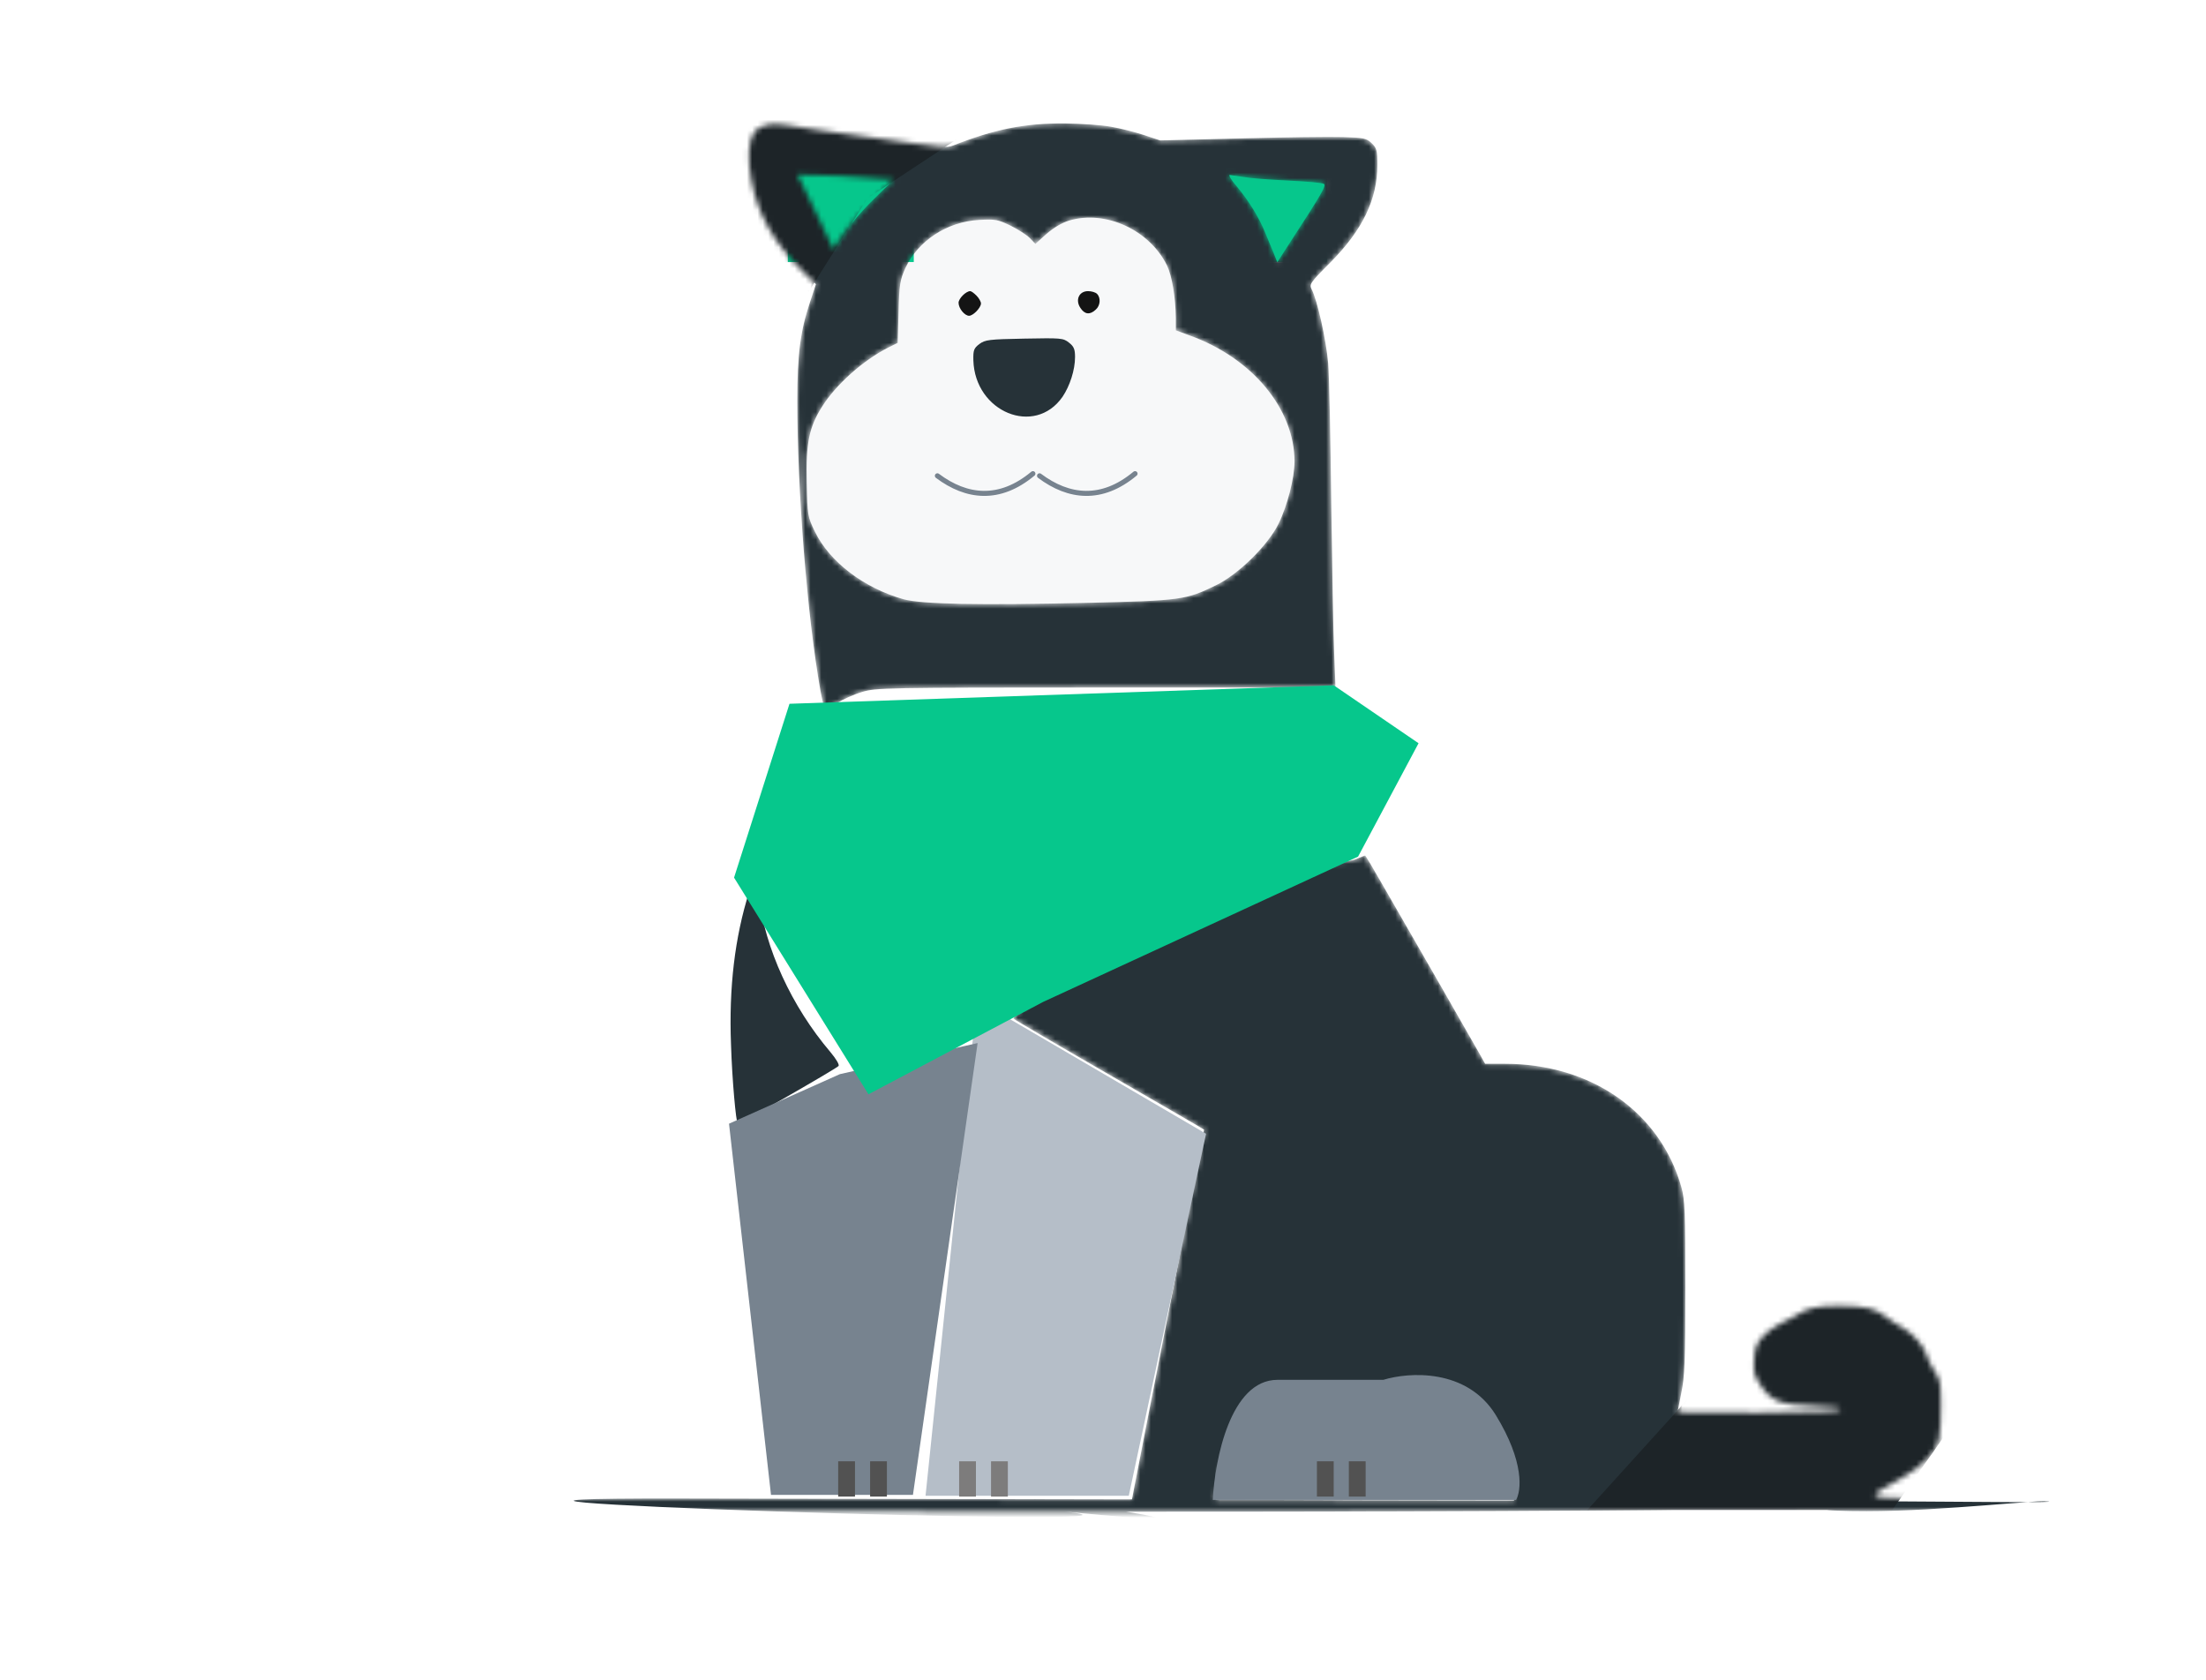 <svg width="415" height="316" viewBox="0 0 415 316" fill="none" xmlns="http://www.w3.org/2000/svg">
<path d="M245.215 36.972H154.523L151.205 88.48L154.523 125.452H245.215V36.972Z" fill="#F7F8F9"/>
<rect width="23.7" height="18.012" transform="matrix(-1 0 0 1 249.639 31.283)" fill="#06C78C"/>
<rect width="23.7" height="18.012" transform="matrix(-1 0 0 1 171.902 31.283)" fill="#06C78C"/>
<path d="M206.369 55.279C207.128 56.037 207.001 57.512 206.116 58.27C205.021 59.282 204.052 59.155 203.251 57.933C202.24 56.416 202.999 54.773 204.684 54.773C205.316 54.773 206.074 54.984 206.369 55.279Z" fill="#141414"/>
<path d="M183.7 55.616C184.164 56.079 184.543 56.753 184.543 57.09C184.543 57.891 183.068 59.408 182.31 59.408C181.467 59.408 180.33 58.017 180.33 56.964C180.33 56.163 181.72 54.773 182.521 54.773C182.731 54.773 183.237 55.152 183.7 55.616Z" fill="#141414"/>
<path d="M201.103 64.464C202.03 65.18 202.24 65.728 202.24 67.161C202.24 69.604 201.271 72.596 199.881 74.66C194.656 82.16 183.407 77.525 183.112 67.793C183.07 65.897 183.196 65.517 184.249 64.717C185.345 63.916 186.061 63.832 192.676 63.706C199.586 63.579 200.007 63.579 201.103 64.464Z" fill="#263238"/>
<path d="M142.703 168.407C143.925 178.477 148.897 189.305 156.228 197.942C157.324 199.248 157.956 200.344 157.745 200.555C157.113 201.187 138.953 211.594 138.785 211.425C138.448 211.046 137.732 203.209 137.521 196.552C137.1 185.766 138.237 176.328 140.934 167.775C141.524 165.879 142.071 164.32 142.113 164.32C142.198 164.32 142.45 166.174 142.703 168.407Z" fill="#263238"/>
<mask id="mask0_8471_15280" style="mask-type:alpha" maskUnits="userSpaceOnUse" x="41" y="160" width="345" height="125">
<path d="M259.878 166.09C261.521 168.955 264.47 174.095 266.493 177.592C269.611 182.985 272.139 187.409 278.374 198.322L279.385 200.133H283.093C299.315 200.133 312.292 209.192 316.294 223.307C316.968 225.751 317.053 227.773 317.053 242.267C317.053 256.087 316.926 258.994 316.294 262.027C315.915 263.965 315.578 265.609 315.578 265.693C315.578 265.777 322.446 265.819 330.83 265.777C341.827 265.693 346.083 265.524 346.209 265.187C346.335 264.808 344.861 264.64 341.195 264.513C334.917 264.303 333.105 263.586 331.125 260.468C329.988 258.699 329.861 258.193 329.988 255.876C330.114 253.727 330.367 252.969 331.42 251.663C332.136 250.778 333.653 249.64 334.791 249.092C335.928 248.545 337.15 247.955 337.487 247.702C340.057 246.059 341.616 245.68 345.914 245.68C350.928 245.722 352.697 246.101 354.72 247.702C355.478 248.292 356.995 249.303 358.091 249.893C360.029 250.988 362.093 253.432 362.557 255.244C362.683 255.792 363.315 257.013 363.947 257.983C365 259.541 365.085 260.047 365.127 264.134C365.169 266.578 365 269.485 364.79 270.623C364.2 273.319 361.84 275.805 357.29 278.333C350.422 282.209 349.411 281.872 368.329 281.872C382.57 281.872 385.056 281.956 385.519 282.504C385.814 282.841 385.941 283.431 385.772 283.768C385.562 284.316 366.728 284.4 213.826 284.4C60.924 284.4 42.09 284.316 41.88 283.768C41.711 283.431 41.88 282.799 42.175 282.42C42.722 281.788 49.464 281.746 127.832 281.914L212.941 282.083L215.975 266.493C217.66 257.898 220.736 242.267 222.8 231.733C224.907 221.2 226.55 212.521 226.508 212.521C226.508 212.479 218.503 207.844 208.77 202.24C199.037 196.636 190.905 191.875 190.695 191.665C190.484 191.454 191.537 190.064 193.223 188.378L196.13 185.429L212.141 177.971C220.947 173.884 232.196 168.66 237.126 166.385L246.1 162.213H249.892C252.294 162.213 254.232 162.003 255.201 161.581C256.001 161.244 256.76 160.949 256.802 160.949C256.886 160.949 258.277 163.267 259.878 166.09ZM245.721 262.28C236.747 264.387 229.921 271.549 228.952 279.934L228.699 282.167L256.76 282.251L284.821 282.293V280.735C284.821 279.85 284.526 278.122 284.189 276.858C282.293 269.696 276.942 264.176 270.032 262.322C266.788 261.437 249.429 261.395 245.721 262.28Z" fill="#263238"/>
</mask>
<g mask="url(#mask0_8471_15280)">
<path d="M259.88 166.09C261.523 168.955 264.473 174.095 266.495 177.592C269.613 182.985 272.141 187.409 278.377 198.322L279.388 200.134H283.096C299.317 200.134 312.294 209.192 316.297 223.307C316.971 225.751 317.055 227.773 317.055 242.267C317.055 256.087 316.929 258.994 316.297 262.027C315.918 263.966 315.581 265.609 315.581 265.693C315.581 265.777 322.448 265.819 330.833 265.777C341.83 265.693 346.085 265.525 346.211 265.187C346.338 264.808 344.863 264.64 341.198 264.513C334.92 264.303 333.108 263.586 331.128 260.469C329.99 258.699 329.864 258.193 329.99 255.876C330.117 253.727 330.369 252.969 331.423 251.663C332.139 250.778 333.656 249.64 334.793 249.093C335.931 248.545 337.153 247.955 337.49 247.702C340.06 246.059 341.619 245.68 345.917 245.68C350.93 245.722 352.7 246.101 354.722 247.702C355.481 248.292 356.998 249.303 358.093 249.893C360.031 250.989 362.096 253.432 362.559 255.244C362.686 255.792 363.318 257.014 363.95 257.983C365.003 259.542 365.087 260.047 365.129 264.134C365.171 266.578 365.003 269.485 364.792 270.623C364.202 273.319 361.843 275.805 357.293 278.333C350.425 282.209 332.256 284.309 351.174 284.309C365.415 284.309 385.058 281.957 385.522 282.504C385.817 282.841 342.39 282.167 342.221 282.504C342.01 283.052 366.73 284.4 213.829 284.4C60.927 284.4 194.761 282.594 194.55 282.046C194.382 281.709 242.204 288.423 200.376 284.395C229.81 287.735 49.466 281.746 127.834 281.914L212.944 282.083L215.977 266.494C217.663 257.898 220.738 242.267 222.803 231.734C224.91 221.2 226.553 212.521 226.511 212.521C226.511 212.479 218.505 207.844 208.773 202.24C199.04 196.637 190.908 191.875 190.697 191.665C190.487 191.454 191.54 190.064 193.225 188.378L196.133 185.429L212.143 177.971C220.949 173.885 232.199 168.66 237.128 166.385L246.103 162.214H249.895C252.296 162.214 254.234 162.003 255.203 161.582C256.004 161.245 256.762 160.95 256.805 160.95C256.889 160.95 258.279 163.267 259.88 166.09ZM245.723 262.28C236.749 264.387 229.923 271.55 228.954 279.934L228.702 282.167L256.762 282.251L284.823 282.294V280.735C284.823 279.85 284.528 278.122 284.191 276.858C282.295 269.696 276.944 264.176 270.034 262.322C266.79 261.438 249.431 261.395 245.723 262.28Z" fill="#263238"/>
<path d="M298.618 284.084L315.366 265.598L331.798 246.322L355.972 240.476L370.666 263.228L355.972 284.084H298.618Z" fill="#1D2428"/>
</g>
<mask id="mask1_8471_15280" style="mask-type:alpha" maskUnits="userSpaceOnUse" x="140" y="23" width="120" height="111">
<path d="M209.023 23.847C210.75 24.142 213.573 24.858 215.216 25.406L218.25 26.417L233.334 26.038C241.592 25.827 250.313 25.701 252.673 25.785C256.507 25.911 257.055 25.995 258.024 26.922C258.993 27.849 259.119 28.271 259.119 31.009C259.119 37.498 256.338 43.27 250.271 49.379C246.395 53.256 246.268 53.508 246.774 54.478C247.827 56.5 249.471 63.915 249.85 68.255C250.06 70.699 250.313 82.538 250.44 94.588C250.608 106.639 250.819 119.405 250.987 122.902L251.24 129.349H208.054C166.299 129.349 164.74 129.391 162.17 130.191C160.696 130.613 158.547 131.582 157.409 132.298C156.314 133.014 155.26 133.52 155.134 133.393C155.05 133.267 154.671 131.708 154.334 129.896C151.848 115.866 149.994 92.608 149.994 75.376C149.994 66.738 150.542 62.314 152.395 56.795L153.491 53.466L150.836 50.854C145.528 45.587 142.536 40.279 141.356 33.959C140.598 29.998 140.767 26.627 141.82 24.984C142.747 23.552 144.98 23.004 148.014 23.552C149.446 23.805 152.143 24.226 153.996 24.479C160.022 25.279 165.246 26.038 171.692 26.965C176.875 27.723 178.223 27.807 179.276 27.386C187.071 24.31 192.759 23.172 200.259 23.215C203.335 23.257 207.253 23.51 209.023 23.847ZM232.659 35.054C234.935 37.793 236.873 40.911 238.052 43.86C238.558 45.124 239.274 46.851 239.654 47.736L240.286 49.337L242.266 46.262C248.796 36.234 249.555 34.886 249.049 34.591C248.754 34.38 245.636 34.127 242.139 33.959C238.6 33.79 234.892 33.495 233.839 33.285C232.786 33.116 231.69 32.947 231.353 32.905C231.058 32.905 231.606 33.874 232.659 35.054ZM150.584 34.001C150.921 34.675 152.48 37.793 153.996 41.037L156.777 46.894L158.715 43.986C159.811 42.385 162.339 39.436 164.403 37.456L168.111 33.79L162.718 33.411C159.769 33.158 155.682 32.947 153.659 32.947L149.952 32.863L150.584 34.001ZM201.102 41.501C199.753 41.922 198.194 42.849 196.846 44.029L194.782 45.882L193.77 44.829C193.223 44.239 191.579 43.186 190.147 42.47C187.703 41.29 187.24 41.206 184.206 41.374C178.139 41.711 172.704 45.292 170.302 50.475C169.333 52.624 169.164 53.508 169.038 58.691L168.87 64.505L167.1 65.39C162.339 67.792 157.241 72.384 154.671 76.471C152.185 80.39 151.595 83.381 151.763 90.712C151.89 97.032 151.932 97.201 153.322 100.066C156.103 105.754 162.55 110.641 170.007 112.748C173.462 113.675 184.038 113.886 204.346 113.422C222.252 113.001 223.095 112.874 228.783 110.094C232.954 108.071 238.516 102.594 240.496 98.591C242.182 95.178 243.53 89.912 243.53 86.836C243.53 76.935 235.567 67.328 223.811 63.115L221.199 62.146V59.828C221.157 55.952 220.483 51.95 219.556 49.969C216.27 43.27 208.011 39.436 201.102 41.501Z" fill="#263238"/>
</mask>
<g mask="url(#mask1_8471_15280)">
<path d="M209.023 23.847C210.75 24.142 213.573 24.858 215.216 25.406L218.25 26.417L233.334 26.038C241.592 25.827 250.313 25.701 252.673 25.785C256.507 25.911 257.055 25.995 258.024 26.922C258.993 27.849 259.119 28.271 259.119 31.009C259.119 37.498 256.338 43.27 250.271 49.379C246.395 53.256 246.268 53.508 246.774 54.478C247.827 56.5 249.471 63.915 249.85 68.255C250.06 70.699 250.313 82.538 250.44 94.588C250.608 106.639 250.819 119.405 250.987 122.902L251.24 129.349H208.054C166.299 129.349 164.74 129.391 162.17 130.191C160.696 130.613 158.547 131.582 157.409 132.298C156.314 133.014 155.26 133.52 155.134 133.393C155.05 133.267 154.671 131.708 154.334 129.896C151.848 115.866 149.994 92.608 149.994 75.376C149.994 66.738 150.542 62.314 152.395 56.795L153.491 53.466L150.836 50.854C145.528 45.587 142.536 40.279 141.356 33.959C140.598 29.998 140.767 26.627 141.82 24.984C142.747 23.552 144.98 23.004 148.014 23.552C149.446 23.805 152.143 24.226 153.996 24.479C160.022 25.279 165.246 26.038 171.692 26.965C176.875 27.723 178.223 27.807 179.276 27.386C187.071 24.31 192.759 23.172 200.259 23.215C203.335 23.257 207.253 23.51 209.023 23.847ZM232.659 35.054C234.935 37.793 236.873 40.911 238.052 43.86C238.558 45.124 239.274 46.851 239.654 47.736L240.286 49.337L242.266 46.262C248.796 36.234 249.555 34.886 249.049 34.591C248.754 34.38 245.636 34.127 242.139 33.959C238.6 33.79 234.892 33.495 233.839 33.285C232.786 33.116 231.69 32.947 231.353 32.905C231.058 32.905 231.606 33.874 232.659 35.054ZM150.584 34.001C150.921 34.675 152.48 37.793 153.996 41.037L156.777 46.894L158.715 43.986C159.811 42.385 162.339 39.436 164.403 37.456L168.111 33.79L162.718 33.411C159.769 33.158 155.682 32.947 153.659 32.947L149.952 32.863L150.584 34.001ZM201.102 41.501C199.753 41.922 198.194 42.849 196.846 44.029L194.782 45.882L193.77 44.829C193.223 44.239 191.579 43.186 190.147 42.47C187.703 41.29 187.24 41.206 184.206 41.374C178.139 41.711 172.704 45.292 170.302 50.475C169.333 52.624 169.164 53.508 169.038 58.691L168.87 64.505L167.1 65.39C162.339 67.792 157.241 72.384 154.671 76.471C152.185 80.39 151.595 83.381 151.763 90.712C151.89 97.032 151.932 97.201 153.322 100.066C156.103 105.754 162.55 110.641 170.007 112.748C173.462 113.675 184.038 113.886 204.346 113.422C222.252 113.001 223.095 112.874 228.783 110.094C232.954 108.071 238.516 102.594 240.496 98.591C242.182 95.178 243.53 89.912 243.53 86.836C243.53 76.935 235.567 67.328 223.811 63.115L221.199 62.146V59.828C221.157 55.952 220.483 51.95 219.556 49.969C216.27 43.27 208.011 39.436 201.102 41.501Z" fill="#263238"/>
<path d="M163.215 37.288L179.963 26.227L134.775 19.433L136.039 42.975L152.155 54.825L163.215 37.288Z" fill="#1D2428"/>
</g>
<path d="M188.495 190.864L226.889 213.3L212.353 281.398H174.117L183.755 188.336L188.495 190.864Z" fill="#B5BEC8"/>
<path d="M145.044 281.24L137.144 211.404L158 202.082L183.912 196.236L171.746 281.24H145.044Z" fill="#77838F"/>
<path d="M266.863 139.83L255.487 161.16L196.237 188.494L163.373 205.874L138.093 165.11L148.521 132.404L250.905 128.928L266.863 139.83Z" fill="#06C78C"/>
<path d="M281.399 266.23C286.834 275.078 286.191 280.555 285.191 282.188H228.153C228.521 274.656 231.471 259.594 240.319 259.594H260.227C265.019 258.119 275.963 257.382 281.399 266.23Z" fill="#77838F"/>
<path d="M194.312 89.112C188.049 94.335 181.852 93.647 176.343 89.515" stroke="#77838F" stroke-width="0.948" stroke-linecap="round"/>
<path d="M213.529 89.112C207.266 94.335 201.068 93.647 195.56 89.515" stroke="#77838F" stroke-width="0.948" stroke-linecap="round"/>
<rect width="3.16" height="6.636" transform="matrix(-1 0 0 1 256.908 274.92)" fill="#525252"/>
<rect width="3.16" height="6.636" transform="matrix(-1 0 0 1 189.598 274.92)" fill="#7D7C7C"/>
<rect width="3.16" height="6.636" transform="matrix(-1 0 0 1 166.848 274.92)" fill="#525252"/>
<rect width="3.16" height="6.636" transform="matrix(-1 0 0 1 250.902 274.92)" fill="#525252"/>
<rect width="3.16" height="6.636" transform="matrix(-1 0 0 1 183.596 274.92)" fill="#7D7C7C"/>
<rect width="3.16" height="6.636" transform="matrix(-1 0 0 1 160.842 274.92)" fill="#525252"/>
</svg>
